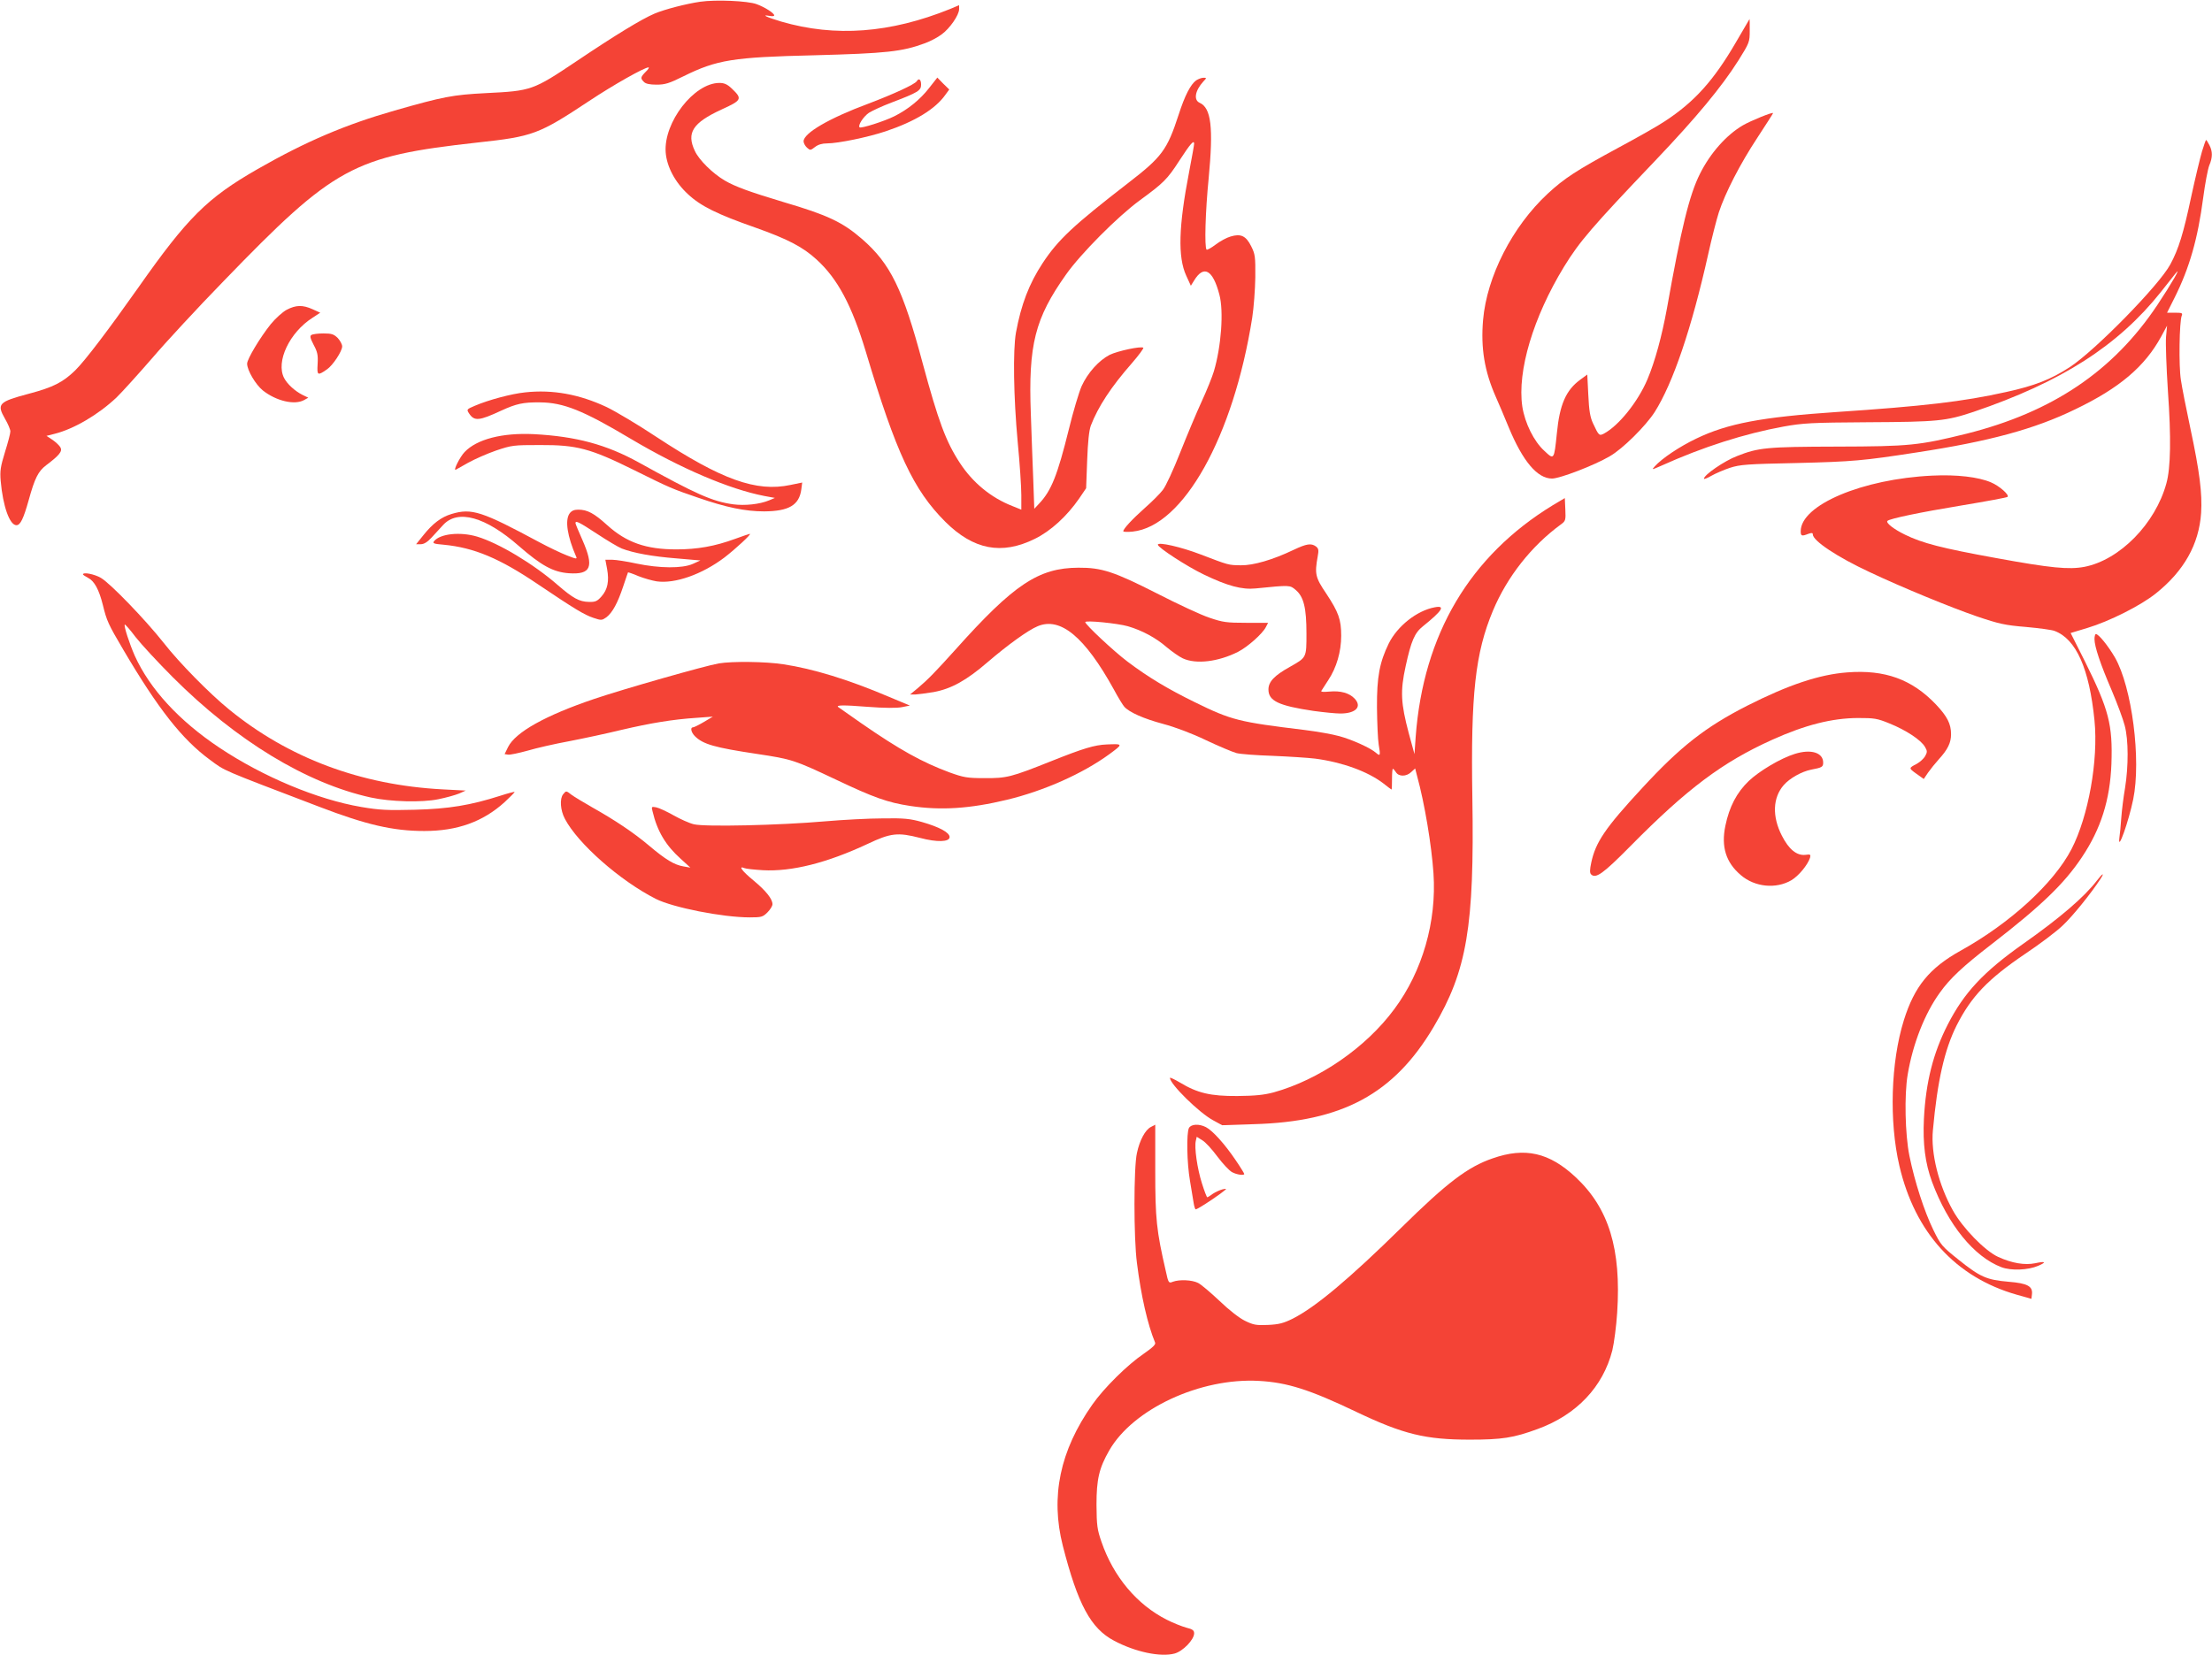 <?xml version="1.0" standalone="no"?>
<!DOCTYPE svg PUBLIC "-//W3C//DTD SVG 20010904//EN"
 "http://www.w3.org/TR/2001/REC-SVG-20010904/DTD/svg10.dtd">
<svg version="1.0" xmlns="http://www.w3.org/2000/svg"
 width="1280pt" height="958pt" viewBox="0 0 1280 958"
 preserveAspectRatio="xMidYMid meet">
<g transform="translate(0,958) scale(0.1,-0.1)"
fill="#f44336" stroke="none">
<path d="M4052 9570 c-82 -12 -206 -44 -265 -69 -75 -32 -226 -124 -452 -276
-251 -168 -259 -171 -523 -184 -193 -10 -245 -20 -529 -101 -283 -81 -512
-178 -793 -339 -291 -167 -404 -279 -690 -686 -173 -245 -307 -422 -365 -479
-71 -69 -128 -98 -268 -135 -176 -47 -187 -59 -138 -145 17 -29 31 -62 31 -73
0 -12 -14 -65 -31 -119 -26 -85 -30 -109 -25 -168 13 -147 52 -256 91 -256 23
0 41 38 71 145 35 127 55 167 101 202 77 58 95 81 83 103 -6 11 -26 30 -46 44
l-35 23 47 12 c112 28 253 111 358 210 32 31 124 133 205 226 80 94 267 296
416 449 640 662 748 721 1468 801 322 35 354 47 647 241 140 93 319 194 343
194 5 0 -2 -12 -17 -26 -30 -31 -31 -37 -10 -58 10 -11 34 -16 73 -16 49 0 73
7 157 49 193 95 285 110 754 121 419 11 511 21 643 70 30 11 74 34 96 51 47
34 101 112 101 146 l0 23 -52 -22 c-347 -140 -664 -164 -977 -73 -83 25 -121
42 -68 33 15 -3 27 -2 27 3 0 13 -55 48 -102 65 -51 19 -235 27 -326 14z"/>
<path d="M10045 9335 c-128 -220 -239 -344 -410 -456 -38 -26 -160 -95 -270
-154 -244 -132 -313 -177 -410 -267 -204 -190 -351 -478 -373 -730 -14 -163 8
-297 74 -446 14 -31 48 -111 75 -177 81 -195 165 -295 250 -295 45 0 244 76
334 129 74 42 208 175 260 256 106 167 214 485 310 915 20 91 48 199 61 240
37 113 123 281 224 434 49 75 90 139 90 141 0 9 -129 -44 -174 -70 -96 -56
-189 -161 -249 -281 -61 -121 -109 -317 -191 -779 -29 -159 -69 -307 -113
-411 -55 -130 -166 -268 -252 -314 -27 -14 -30 -11 -63 60 -16 34 -23 73 -27
163 l-6 119 -41 -30 c-82 -60 -119 -143 -135 -310 -16 -155 -16 -155 -72 -102
-61 55 -113 161 -128 257 -30 205 63 517 242 810 89 145 160 228 528 614 237
249 383 425 481 580 63 101 65 106 65 171 0 38 0 68 -1 68 0 0 -36 -61 -79
-135z"/>
<path d="M5376 9070 c-52 -67 -123 -124 -201 -163 -58 -29 -193 -72 -201 -64
-11 11 22 62 54 84 19 12 77 39 130 59 155 59 172 70 172 104 0 30 -13 40 -25
20 -11 -18 -135 -75 -280 -130 -229 -85 -375 -171 -375 -218 0 -10 9 -27 20
-37 18 -16 20 -16 46 4 18 14 41 21 70 21 64 0 238 36 339 70 170 57 288 129
346 212 l22 30 -35 34 -34 35 -48 -61z"/>
<path d="M6922 9115 c-33 -24 -66 -88 -102 -200 -66 -203 -97 -244 -290 -393
-318 -246 -406 -328 -496 -464 -79 -120 -125 -240 -155 -403 -18 -101 -14
-373 10 -633 12 -123 21 -261 21 -308 l0 -84 -52 21 c-123 48 -229 135 -304
250 -81 124 -124 241 -215 577 -115 430 -186 575 -350 718 -113 98 -199 139
-454 214 -199 60 -279 89 -341 125 -70 41 -149 119 -173 171 -50 105 -13 163
154 240 119 54 122 62 59 122 -25 24 -43 32 -71 32 -147 0 -323 -228 -311
-401 6 -83 54 -174 129 -243 74 -69 169 -116 389 -193 189 -67 275 -112 355
-185 122 -111 204 -265 285 -533 176 -589 276 -801 460 -985 163 -162 326
-194 518 -99 92 45 186 131 257 234 l40 59 6 160 c4 110 11 174 21 202 42 109
116 223 238 362 40 46 69 86 66 89 -11 11 -148 -18 -195 -41 -62 -32 -127
-104 -162 -181 -15 -34 -49 -147 -74 -250 -66 -266 -101 -355 -172 -430 l-28
-30 -6 170 c-4 94 -10 265 -14 380 -15 400 24 552 203 805 86 122 299 336 427
430 138 101 159 121 230 231 63 97 85 122 85 97 0 -7 -13 -80 -29 -163 -61
-315 -66 -493 -17 -600 l27 -59 18 29 c56 93 109 65 147 -80 26 -96 11 -301
-32 -445 -9 -30 -40 -108 -70 -173 -30 -65 -86 -199 -125 -297 -39 -99 -84
-197 -101 -217 -16 -21 -62 -67 -103 -103 -73 -65 -125 -121 -125 -135 0 -4
24 -5 54 -2 293 30 583 549 692 1237 9 58 17 164 18 235 1 120 -1 134 -24 180
-30 60 -60 74 -119 56 -22 -6 -61 -27 -87 -47 -25 -19 -49 -32 -52 -29 -13 13
-7 222 12 412 28 295 15 408 -52 438 -36 16 -27 70 21 123 20 21 20 22 1 22
-11 0 -29 -7 -42 -15z"/>
<path d="M12742 8703 c-11 -38 -39 -154 -62 -260 -45 -213 -73 -304 -121 -393
-63 -119 -435 -499 -582 -595 -109 -71 -203 -108 -368 -144 -251 -56 -478 -82
-984 -116 -429 -29 -628 -66 -810 -154 -96 -46 -198 -114 -240 -161 -19 -21
-17 -20 40 5 239 108 481 185 706 226 112 20 159 23 489 25 403 2 451 7 610
60 509 173 837 383 1085 695 33 42 70 89 83 105 41 52 -22 -58 -104 -181 -255
-383 -607 -620 -1103 -745 -276 -68 -329 -74 -751 -75 -409 -1 -455 -6 -579
-55 -73 -28 -191 -109 -191 -131 0 -4 19 3 43 17 23 13 71 34 107 46 59 19 97
22 390 28 321 8 379 13 690 61 420 64 683 135 919 250 256 123 402 247 497
421 l34 63 -6 -65 c-3 -36 2 -177 11 -315 19 -268 16 -444 -9 -533 -64 -234
-270 -443 -474 -483 -91 -17 -195 -7 -512 51 -314 57 -426 86 -526 135 -66 32
-113 69 -102 80 13 13 190 50 427 89 144 24 264 46 268 50 12 11 -48 64 -96
84 -72 31 -198 46 -340 39 -404 -19 -761 -170 -761 -322 0 -28 6 -30 44 -15
20 7 26 6 26 -3 0 -37 141 -131 330 -219 186 -88 471 -205 620 -256 127 -43
162 -51 284 -61 77 -7 151 -17 165 -23 125 -47 201 -218 231 -518 23 -230 -35
-555 -133 -745 -103 -198 -354 -428 -642 -588 -180 -100 -267 -207 -328 -402
-76 -243 -86 -586 -26 -843 90 -386 325 -645 679 -746 l85 -24 3 25 c6 48 -25
65 -136 74 -126 11 -163 27 -288 127 -97 78 -103 84 -147 174 -52 107 -107
276 -138 428 -25 124 -30 352 -10 470 30 179 99 354 186 474 59 83 134 153
300 281 287 222 420 350 522 503 110 164 163 332 171 540 8 227 -15 315 -153
593 l-83 165 96 29 c127 38 310 130 397 200 163 130 250 285 262 466 7 112 -8
236 -62 489 -24 113 -49 239 -55 281 -13 80 -9 339 5 372 6 15 1 17 -39 17
l-46 0 44 88 c86 172 134 341 165 577 11 83 27 167 35 187 20 47 20 81 1 118
-9 17 -17 30 -19 30 -2 0 -13 -30 -24 -67z"/>
<path d="M1659 7787 c-24 -13 -65 -50 -92 -83 -61 -76 -137 -202 -137 -229 0
-38 49 -121 91 -155 77 -61 183 -86 238 -56 l25 14 -35 17 c-43 22 -87 62
-105 97 -49 94 31 264 165 349 l44 29 -44 20 c-58 26 -96 25 -150 -3z"/>
<path d="M1802 7641 c-10 -6 -7 -18 13 -57 22 -41 26 -59 23 -110 -4 -68 -1
-70 54 -32 34 23 88 105 88 133 0 12 -12 34 -26 49 -23 22 -35 26 -83 26 -31
0 -62 -4 -69 -9z"/>
<path d="M3040 7309 c-80 -8 -214 -44 -293 -78 -47 -20 -48 -21 -32 -45 30
-45 58 -42 185 17 87 40 127 49 224 48 137 -1 249 -46 526 -211 288 -171 571
-292 774 -331 l60 -11 -33 -14 c-55 -23 -141 -32 -209 -23 -121 17 -213 58
-547 243 -187 103 -361 150 -605 163 -184 9 -331 -29 -402 -104 -26 -27 -67
-108 -51 -102 4 2 37 21 73 41 36 20 108 52 160 70 92 31 101 32 255 32 213 1
291 -20 540 -143 213 -106 226 -111 375 -162 162 -56 273 -79 382 -79 143 1
203 36 215 128 l5 39 -68 -14 c-198 -42 -398 30 -774 277 -107 71 -238 149
-290 174 -158 74 -312 102 -470 85z"/>
<path d="M8986 6656 c-481 -294 -750 -748 -794 -1341 l-7 -100 -33 121 c-46
174 -50 243 -18 388 32 147 52 193 100 231 112 90 132 122 69 110 -104 -19
-217 -109 -267 -210 -53 -109 -69 -193 -68 -370 1 -88 5 -185 10 -215 11 -63
9 -69 -15 -48 -31 28 -139 77 -213 97 -39 11 -130 27 -203 36 -378 46 -420 56
-632 160 -157 77 -269 144 -390 235 -82 62 -245 215 -245 229 0 12 188 -7 247
-24 82 -24 162 -67 224 -121 30 -25 72 -55 94 -65 76 -35 204 -20 319 38 55
28 141 104 161 143 l13 25 -127 0 c-112 0 -135 3 -211 29 -47 15 -184 79 -305
141 -248 126 -320 150 -455 149 -230 -1 -373 -96 -711 -474 -116 -129 -162
-176 -218 -223 l-45 -37 30 0 c16 1 64 7 106 14 103 19 190 67 315 175 113 97
233 184 287 206 132 56 273 -61 441 -365 25 -47 53 -92 61 -101 29 -32 112
-69 224 -99 71 -19 167 -55 250 -95 74 -35 153 -68 175 -74 22 -6 117 -13 210
-16 94 -4 204 -11 245 -16 158 -21 303 -74 393 -142 26 -21 48 -37 50 -37 1 0
2 27 2 60 0 33 2 60 5 60 3 0 11 -9 18 -20 16 -26 60 -26 88 1 l23 21 11 -43
c44 -160 84 -402 95 -564 19 -279 -64 -567 -226 -785 -165 -224 -436 -410
-699 -483 -57 -15 -107 -20 -210 -21 -155 -1 -231 17 -332 78 -32 19 -58 31
-58 27 0 -36 169 -202 249 -245 l53 -29 182 6 c514 14 812 175 1042 563 193
326 236 581 224 1326 -10 600 17 839 119 1083 83 198 224 376 394 500 26 19
28 24 25 86 l-3 66 -69 -41z"/>
<path d="M3296 6608 c-28 -39 -13 -133 38 -250 7 -15 0 -14 -53 7 -34 13 -105
47 -159 76 -335 180 -392 199 -509 164 -60 -18 -109 -55 -164 -124 l-41 -51
27 0 c18 0 38 12 62 38 18 20 49 53 67 73 85 93 245 48 438 -121 131 -114 198
-151 289 -158 130 -9 148 36 79 193 -22 49 -40 93 -40 97 0 17 21 6 125 -62
59 -39 123 -77 143 -85 68 -26 176 -46 316 -57 l139 -12 -44 -20 c-61 -27
-192 -26 -326 2 -55 12 -119 22 -140 22 l-40 0 10 -53 c13 -71 3 -120 -33
-160 -24 -27 -35 -32 -72 -31 -56 1 -92 21 -181 98 -140 122 -340 242 -466
280 -98 29 -213 17 -249 -26 -10 -13 -3 -16 56 -21 175 -17 322 -78 545 -229
214 -144 267 -176 320 -194 47 -16 50 -15 76 3 35 27 65 82 97 178 15 44 27
81 28 82 1 1 29 -8 61 -22 33 -13 80 -26 105 -30 106 -15 262 40 392 138 66
51 159 137 147 137 -3 0 -41 -13 -85 -29 -117 -43 -219 -61 -340 -61 -176 0
-289 40 -400 140 -76 69 -115 90 -168 90 -25 0 -39 -7 -50 -22z"/>
<path d="M6700 6427 c0 -16 169 -126 265 -172 139 -67 222 -89 301 -81 200 20
198 20 232 -9 46 -39 62 -103 62 -252 0 -141 1 -138 -96 -193 -90 -50 -124
-86 -124 -131 0 -66 59 -94 261 -124 59 -8 128 -15 155 -15 89 0 127 39 83 86
-31 33 -82 47 -146 41 -33 -3 -51 -2 -47 4 3 5 21 33 40 62 48 72 75 165 75
257 0 94 -15 136 -87 245 -63 93 -67 113 -49 214 7 37 5 46 -10 58 -28 20 -54
16 -130 -20 -119 -57 -232 -90 -304 -89 -74 1 -69 0 -234 63 -112 43 -247 74
-247 56z"/>
<path d="M480 6255 c0 -2 13 -11 30 -20 36 -18 63 -68 85 -156 23 -94 31 -111
118 -259 202 -343 340 -519 502 -638 91 -67 54 -51 633 -272 271 -104 427
-140 607 -140 191 0 339 53 465 167 33 31 59 57 58 59 -2 2 -40 -8 -83 -22
-172 -55 -298 -76 -495 -81 -158 -4 -203 -2 -309 16 -254 43 -569 175 -821
343 -234 156 -403 340 -490 532 -31 70 -65 175 -58 181 2 2 31 -30 63 -73 33
-42 130 -147 215 -232 368 -368 774 -614 1145 -696 114 -25 297 -30 392 -10
45 9 98 24 120 33 l38 17 -135 7 c-472 25 -890 181 -1235 463 -113 92 -288
270 -377 384 -105 133 -309 345 -364 377 -37 22 -104 35 -104 20z"/>
<path d="M12120 5881 c0 -43 34 -145 100 -298 32 -76 66 -167 75 -203 22 -83
22 -234 2 -360 -9 -52 -19 -131 -22 -175 -3 -44 -8 -96 -11 -115 -11 -88 54
96 80 223 47 229 -7 650 -106 822 -40 68 -94 135 -110 135 -4 0 -8 -13 -8 -29z"/>
<path d="M4159 5740 c-80 -14 -547 -147 -719 -205 -284 -96 -457 -193 -500
-279 l-20 -41 20 -3 c11 -2 62 9 113 23 50 15 160 40 242 55 83 16 218 45 300
65 171 40 298 61 435 70 l95 7 -52 -31 c-29 -17 -57 -31 -63 -31 -17 0 -11
-29 11 -51 47 -47 114 -66 360 -103 200 -30 216 -35 453 -147 223 -106 302
-134 433 -154 178 -27 345 -16 561 36 215 52 437 151 592 264 80 59 80 60 -15
56 -72 -3 -137 -23 -320 -96 -236 -94 -259 -100 -390 -99 -99 0 -119 4 -200
33 -159 59 -289 131 -510 284 -71 50 -132 92 -134 94 -16 12 27 13 166 2 102
-8 174 -8 203 -2 l45 9 -124 52 c-233 99 -436 161 -608 187 -103 16 -296 18
-374 5z"/>
<path d="M10689 5688 c-161 -12 -340 -72 -579 -193 -241 -123 -386 -236 -608
-477 -213 -230 -269 -313 -294 -431 -9 -42 -9 -60 -1 -68 27 -27 70 4 228 164
328 332 532 485 820 615 191 86 345 125 495 126 96 0 112 -2 185 -32 94 -38
181 -95 204 -135 14 -24 14 -30 1 -54 -8 -14 -30 -34 -48 -44 -48 -25 -48 -25
-2 -58 l42 -30 25 37 c14 20 43 56 63 78 51 56 70 95 70 144 0 60 -22 103 -87
172 -139 146 -296 203 -514 186z"/>
<path d="M10385 5216 c-81 -25 -205 -99 -265 -156 -70 -67 -113 -149 -136
-260 -25 -121 3 -212 89 -285 81 -70 204 -82 293 -30 42 25 94 88 108 130 5
19 2 21 -26 17 -51 -6 -97 32 -137 111 -57 111 -53 220 11 293 34 39 103 78
158 89 64 12 70 16 70 41 0 58 -71 80 -165 50z"/>
<path d="M3259 4983 c-21 -25 -17 -93 10 -143 75 -143 319 -358 526 -463 99
-50 387 -107 543 -107 68 0 76 2 103 29 16 16 29 37 29 47 0 31 -38 78 -109
137 -68 56 -91 88 -53 72 9 -4 58 -9 107 -12 166 -9 370 42 605 152 135 64
175 68 304 35 98 -26 171 -24 171 5 0 26 -59 58 -160 87 -68 19 -102 23 -225
21 -80 0 -230 -8 -335 -17 -264 -23 -698 -33 -760 -17 -26 6 -79 30 -118 52
-39 22 -84 43 -100 46 -27 5 -28 4 -21 -23 27 -115 76 -197 163 -275 l56 -51
-40 7 c-53 9 -103 39 -200 121 -89 75 -195 146 -330 222 -49 28 -102 60 -117
71 -32 25 -32 25 -49 4z"/>
<path d="M12134 4483 c-72 -94 -213 -216 -428 -367 -229 -162 -340 -281 -435
-466 -84 -164 -127 -332 -138 -546 -7 -145 7 -256 47 -365 92 -248 243 -434
402 -494 56 -21 153 -17 212 8 51 22 43 28 -18 15 -59 -12 -134 0 -214 37 -76
35 -204 166 -261 268 -82 146 -129 332 -116 465 26 286 67 466 137 606 85 168
180 268 397 415 84 56 182 130 217 164 57 53 165 187 219 270 25 39 12 33 -21
-10z"/>
<path d="M6660 3057 c-33 -17 -65 -76 -81 -151 -19 -82 -19 -494 0 -636 24
-192 62 -357 105 -461 5 -11 -13 -28 -66 -65 -93 -63 -230 -198 -297 -294
-188 -267 -243 -533 -171 -817 87 -340 162 -479 297 -550 122 -65 269 -96 350
-74 48 13 113 80 113 117 0 17 -9 24 -46 33 -25 7 -76 27 -113 46 -172 87
-308 249 -377 450 -25 72 -28 94 -29 215 0 148 15 212 74 315 138 240 527 421
866 402 164 -9 293 -50 565 -180 271 -129 399 -160 655 -160 186 0 253 10 394
62 224 82 377 243 431 455 10 42 23 140 28 218 24 369 -48 604 -240 784 -153
143 -293 175 -481 109 -143 -49 -263 -140 -527 -400 -304 -299 -499 -462 -630
-528 -53 -26 -79 -33 -142 -36 -69 -3 -85 0 -134 24 -33 16 -93 63 -147 115
-51 48 -106 95 -124 104 -35 18 -108 21 -146 7 -24 -10 -26 -8 -41 62 -54 234
-61 302 -61 580 0 147 0 267 0 267 0 0 -11 -6 -25 -13z"/>
<path d="M6880 3051 c-15 -29 -12 -203 6 -306 8 -49 18 -107 21 -127 3 -21 9
-38 12 -38 9 0 86 49 142 90 41 31 42 32 14 26 -16 -4 -42 -16 -57 -26 -15
-11 -29 -20 -32 -20 -3 0 -17 36 -31 81 -27 85 -45 209 -35 247 l5 22 32 -20
c18 -10 57 -53 88 -95 31 -41 69 -82 85 -90 28 -15 70 -20 70 -10 0 3 -23 41
-52 83 -61 90 -131 168 -170 188 -39 20 -85 18 -98 -5z"/>
</g>
</svg>
